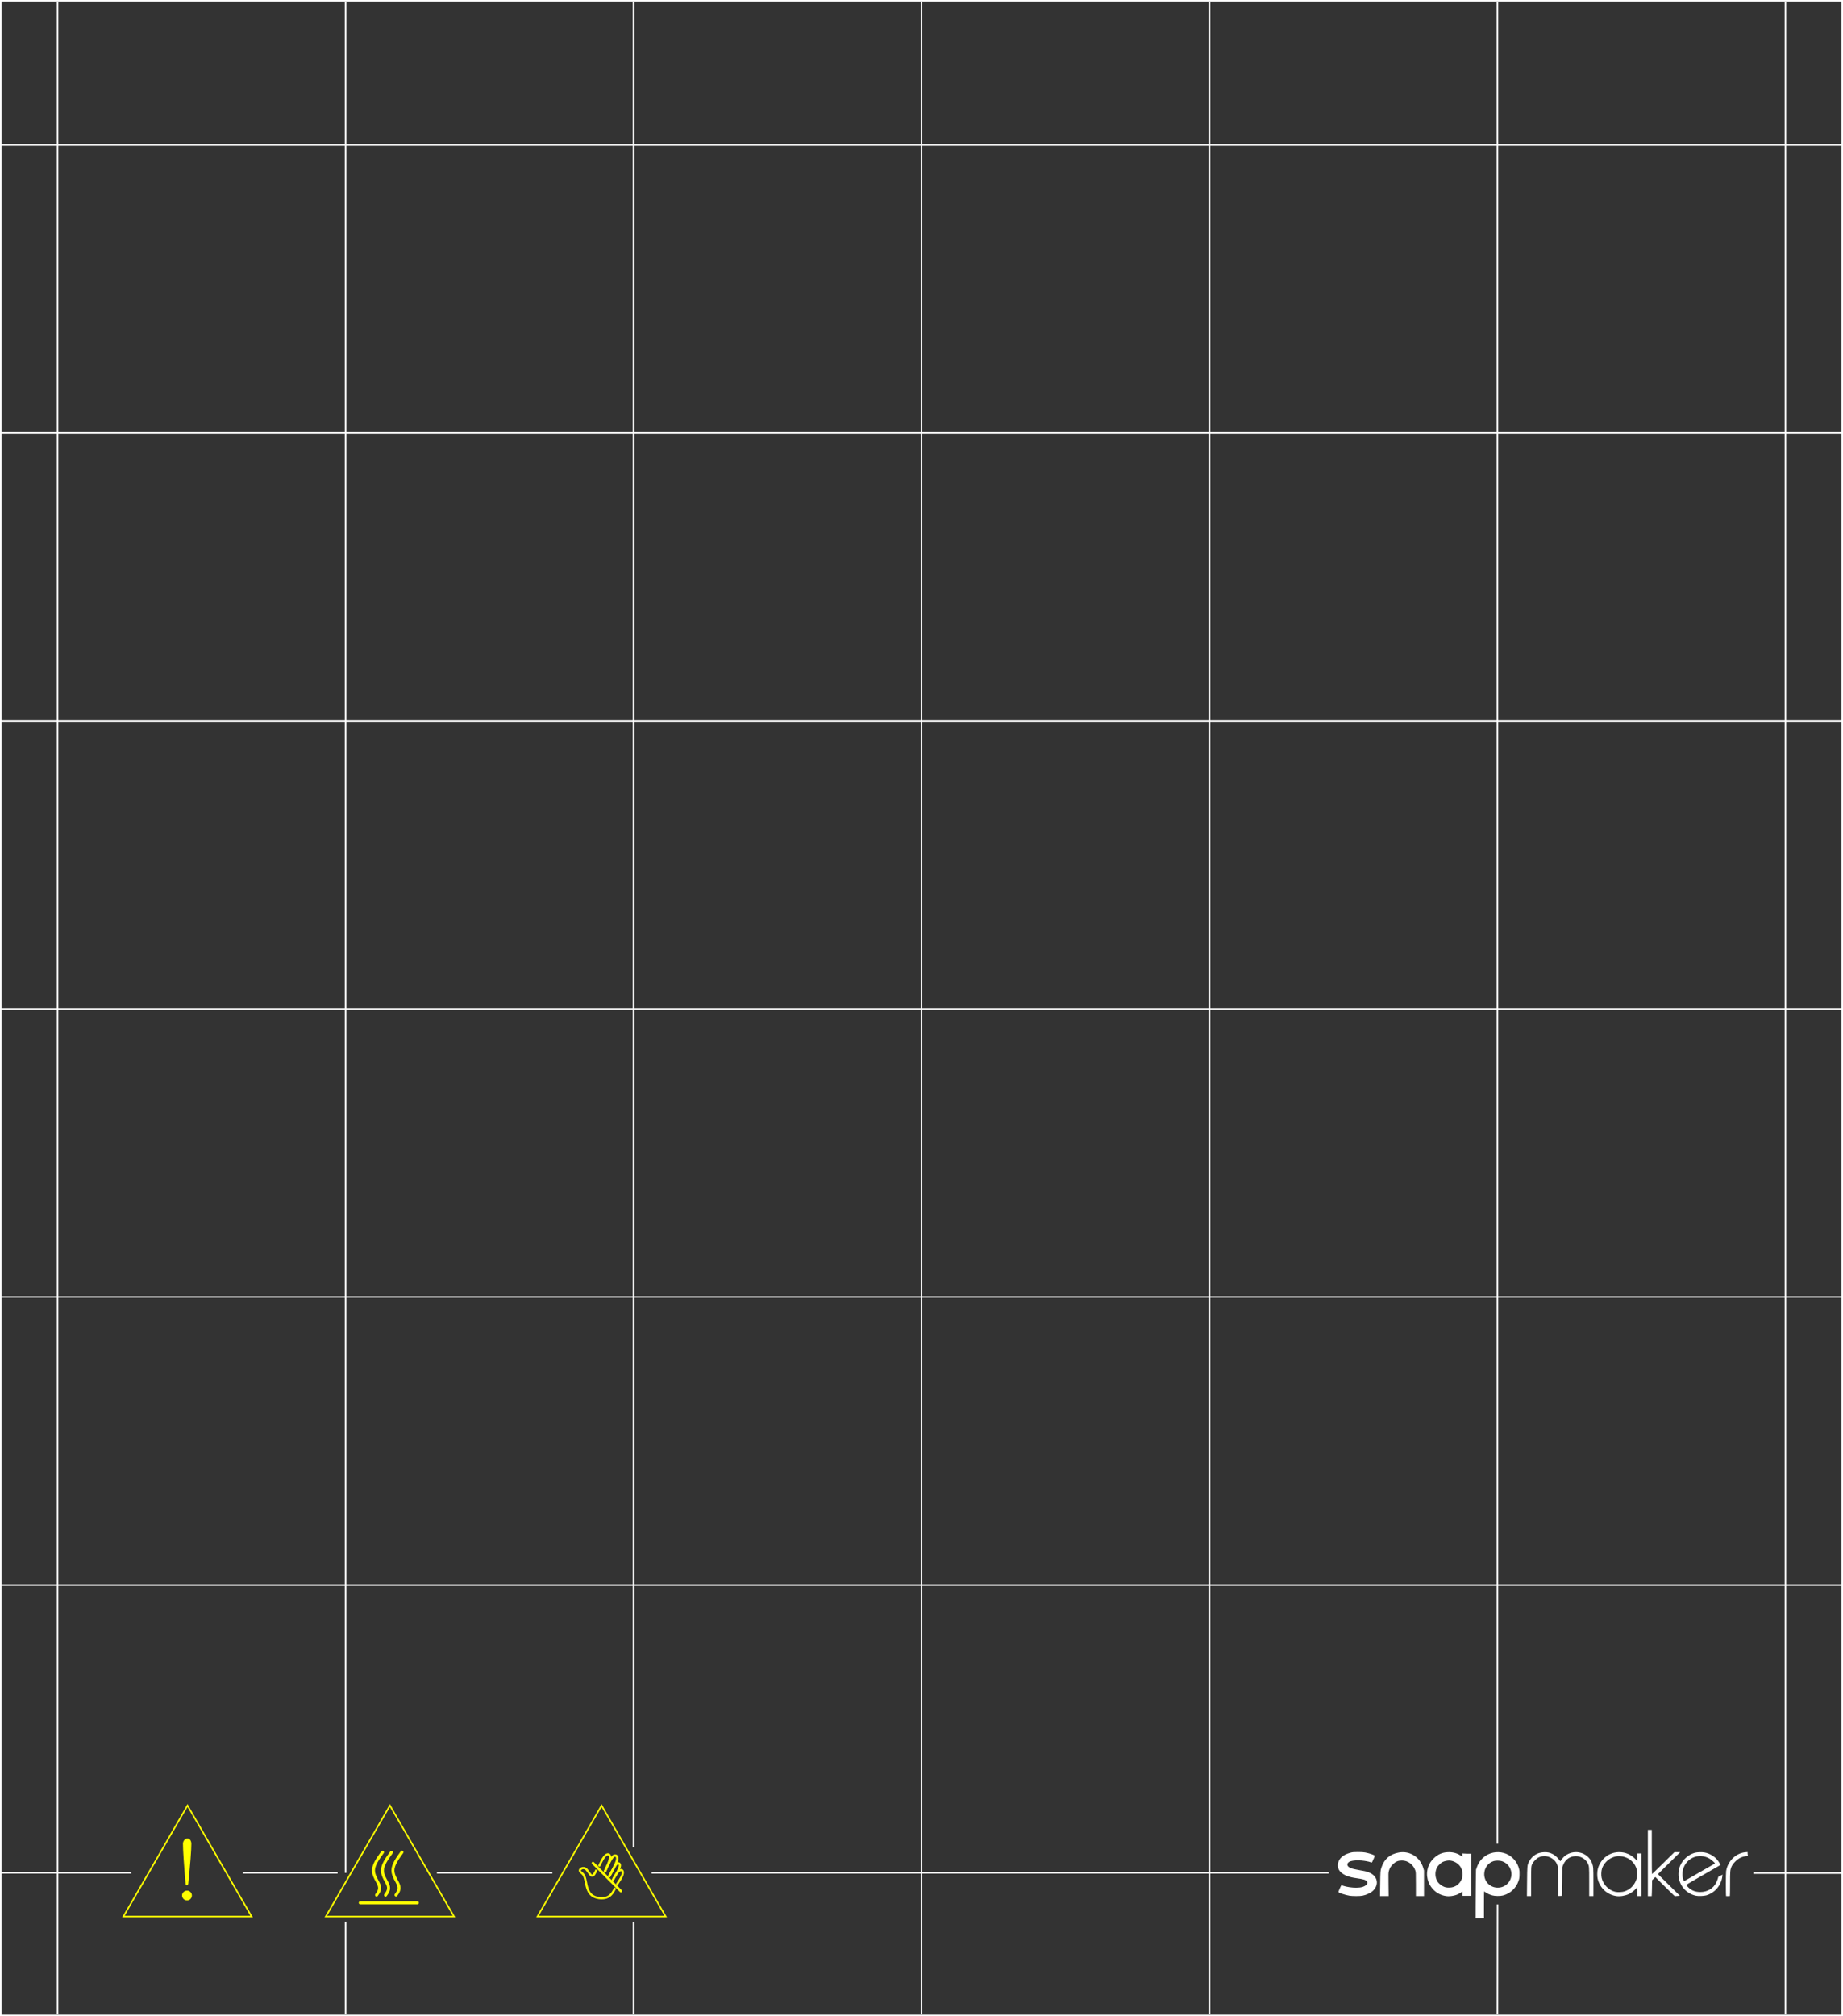 <?xml version="1.0" encoding="UTF-8" standalone="no"?>
<svg
   xmlns:dc="http://purl.org/dc/elements/1.1/"
   xmlns:cc="http://creativecommons.org/ns#"
   xmlns:rdf="http://www.w3.org/1999/02/22-rdf-syntax-ns#"
   xmlns:svg="http://www.w3.org/2000/svg"
   xmlns="http://www.w3.org/2000/svg"
   xmlns:sodipodi="http://sodipodi.sourceforge.net/DTD/sodipodi-0.dtd"
   xmlns:inkscape="http://www.inkscape.org/namespaces/inkscape"
   width="320.002mm"
   height="350mm"
   viewBox="0 0 320.002 350"
   version="1.1"
   id="svg8"
   inkscape:version="1.0.2-2 (e86c870879, 2021-01-15)"
   sodipodi:docname="A350_texture.svg">
  <rect x="0" y="0" width="320.002" height="350" fill="#333333" stroke="none"/>
  <defs
     id="defs2">
    <inkscape:path-effect
       effect="bspline"
       id="path-effect1513"
       is_visible="true"
       lpeversion="1"
       weight="33.333"
       steps="2"
       helper_size="0"
       apply_no_weight="true"
       apply_with_weight="true"
       only_selected="false" />
    <inkscape:path-effect
       effect="bspline"
       id="path-effect1489"
       is_visible="true"
       lpeversion="1"
       weight="33.333"
       steps="2"
       helper_size="0"
       apply_no_weight="true"
       apply_with_weight="true"
       only_selected="false" />
    <inkscape:path-effect
       effect="bspline"
       id="path-effect1481"
       is_visible="true"
       lpeversion="1"
       weight="33.333"
       steps="2"
       helper_size="0"
       apply_no_weight="true"
       apply_with_weight="true"
       only_selected="false" />
    <inkscape:path-effect
       effect="bspline"
       id="path-effect1472"
       is_visible="true"
       lpeversion="1"
       weight="33.333"
       steps="2"
       helper_size="0"
       apply_no_weight="true"
       apply_with_weight="true"
       only_selected="false" />
    <inkscape:path-effect
       effect="bspline"
       id="path-effect1463"
       is_visible="true"
       lpeversion="1"
       weight="33.333"
       steps="2"
       helper_size="0"
       apply_no_weight="true"
       apply_with_weight="true"
       only_selected="false" />
    <inkscape:path-effect
       effect="bspline"
       id="path-effect1444"
       is_visible="true"
       lpeversion="1"
       weight="33.333"
       steps="2"
       helper_size="0"
       apply_no_weight="true"
       apply_with_weight="true"
       only_selected="false" />
    <inkscape:path-effect
       effect="bspline"
       id="path-effect1436"
       is_visible="true"
       lpeversion="1"
       weight="33.333"
       steps="2"
       helper_size="0"
       apply_no_weight="true"
       apply_with_weight="true"
       only_selected="false" />
    <inkscape:path-effect
       effect="bspline"
       id="path-effect1426"
       is_visible="true"
       lpeversion="1"
       weight="33.333"
       steps="2"
       helper_size="0"
       apply_no_weight="true"
       apply_with_weight="true"
       only_selected="false" />
    <inkscape:path-effect
       effect="bspline"
       id="path-effect1417"
       is_visible="true"
       lpeversion="1"
       weight="33.333"
       steps="2"
       helper_size="0"
       apply_no_weight="true"
       apply_with_weight="true"
       only_selected="false" />
    <inkscape:path-effect
       effect="bspline"
       id="path-effect1398"
       is_visible="true"
       lpeversion="1"
       weight="33.333"
       steps="2"
       helper_size="0"
       apply_no_weight="true"
       apply_with_weight="true"
       only_selected="false" />
  </defs>
  <sodipodi:namedview
     id="base"
     pagecolor="#000000"
     bordercolor="#666666"
     borderopacity="1.0"
     inkscape:pageopacity="0"
     inkscape:pageshadow="2"
     inkscape:zoom="0.5"
     inkscape:cx="141.71929"
     inkscape:cy="634.91072"
     inkscape:document-units="mm"
     inkscape:current-layer="layer1"
     inkscape:document-rotation="0"
     showgrid="false"
     showborder="true"
     inkscape:showpageshadow="false"
     inkscape:window-width="2560"
     inkscape:window-height="1377"
     inkscape:window-x="-8"
     inkscape:window-y="-8"
     inkscape:window-maximized="1" />
  <g
     inkscape:label="Layer 1"
     inkscape:groupmode="layer"
     id="layer1"
     transform="translate(-6.999,-6.849)">
    <rect
       style="fill:none;fill-opacity:1;stroke:#ffffff;stroke-width:0.269;stroke-linecap:round;stroke-linejoin:miter;stroke-miterlimit:4;stroke-dasharray:none;stroke-opacity:1"
       id="rect835"
       width="319.733"
       height="349.731"
       x="7.133"
       y="6.983" />
    <path
       style="fill:none;stroke:#ffffff;stroke-width:0.265;stroke-linecap:butt;stroke-linejoin:miter;stroke-miterlimit:4;stroke-dasharray:none;stroke-opacity:1"
       d="M 7,32 H 327"
       id="path837"
       sodipodi:nodetypes="cc" />
    <path
       style="fill:none;stroke:#ffffff;stroke-width:0.265;stroke-linecap:butt;stroke-linejoin:miter;stroke-miterlimit:4;stroke-dasharray:none;stroke-opacity:1"
       d="M 7,82 H 327"
       id="path837-0"
       sodipodi:nodetypes="cc" />
    <path
       style="fill:none;stroke:#ffffff;stroke-width:0.265;stroke-linecap:butt;stroke-linejoin:miter;stroke-miterlimit:4;stroke-dasharray:none;stroke-opacity:1"
       d="M 7,132 H 327"
       id="path837-0-1"
       sodipodi:nodetypes="cc" />
    <path
       style="fill:none;stroke:#ffffff;stroke-width:0.265;stroke-linecap:butt;stroke-linejoin:miter;stroke-miterlimit:4;stroke-dasharray:none;stroke-opacity:1"
       d="M 7,182 H 327"
       id="path837-0-1-9"
       sodipodi:nodetypes="cc" />
    <path
       style="fill:none;stroke:#ffffff;stroke-width:0.265;stroke-linecap:butt;stroke-linejoin:miter;stroke-miterlimit:4;stroke-dasharray:none;stroke-opacity:1"
       d="M 7,232 H 327"
       id="path837-0-1-9-5"
       sodipodi:nodetypes="cc" />
    <path
       style="fill:none;stroke:#ffffff;stroke-width:0.265;stroke-linecap:butt;stroke-linejoin:miter;stroke-miterlimit:4;stroke-dasharray:none;stroke-opacity:1"
       d="M 7,282 H 327"
       id="path837-0-1-9-5-9"
       sodipodi:nodetypes="cc" />
    <path
       style="fill:none;stroke:#ffffff;stroke-width:0.225;stroke-linecap:butt;stroke-linejoin:miter;stroke-miterlimit:4;stroke-dasharray:none;stroke-opacity:1"
       d="m 49.178,331.963 h 16.437 m 17.239,0 h 20.045 m 17.239,0 h 117.565"
       id="path1343"
       sodipodi:nodetypes="cccccc" />
    <path
       style="fill:none;stroke:#ffffff;stroke-width:0.225;stroke-linecap:butt;stroke-linejoin:miter;stroke-miterlimit:4;stroke-dasharray:none;stroke-opacity:1"
       d="M 7,331.963 H 29.801"
       id="path837-0-1-9-5-9-3"
       sodipodi:nodetypes="cc" />
    <path
       style="fill:none;stroke:#ffffff;stroke-width:0.269;stroke-linecap:butt;stroke-linejoin:miter;stroke-miterlimit:4;stroke-dasharray:none;stroke-opacity:1"
       d="M 17,7.2 V 356.49"
       id="path837-0-1-9-5-9-3-6"
       sodipodi:nodetypes="cc" />
    <path
       style="fill:none;stroke:#ffffff;stroke-width:0.269;stroke-linecap:butt;stroke-linejoin:miter;stroke-miterlimit:4;stroke-dasharray:none;stroke-opacity:1"
       d="M 67,7.2 V 331.955 m 0,8.462 v 16.073"
       id="path837-0-1-9-5-9-3-6-4"
       sodipodi:nodetypes="cccc" />
    <path
       style="fill:none;stroke:#ffffff;stroke-width:0.269;stroke-linecap:butt;stroke-linejoin:miter;stroke-miterlimit:4;stroke-dasharray:none;stroke-opacity:1"
       d="M 117,7.2 V 327.512 m 0,12.999 v 15.979"
       id="path837-0-1-9-5-9-3-6-4-6"
       sodipodi:nodetypes="cccc" />
    <path
       style="fill:none;stroke:#ffffff;stroke-width:0.269;stroke-linecap:butt;stroke-linejoin:miter;stroke-miterlimit:4;stroke-dasharray:none;stroke-opacity:1"
       d="M 167,7.2 V 356.49"
       id="path837-0-1-9-5-9-3-6-4-6-8"
       sodipodi:nodetypes="cc" />
    <path
       style="fill:none;stroke:#ffffff;stroke-width:0.269;stroke-linecap:butt;stroke-linejoin:miter;stroke-miterlimit:4;stroke-dasharray:none;stroke-opacity:1"
       d="M 217,7.2 V 356.49"
       id="path837-0-1-9-5-9-3-6-4-6-8-8"
       sodipodi:nodetypes="cc" />
    <path
       style="fill:none;stroke:#ffffff;stroke-width:0.267;stroke-linecap:butt;stroke-linejoin:miter;stroke-miterlimit:4;stroke-dasharray:none;stroke-opacity:1"
       d="M 267,7.2 V 326.893"
       id="path837-0-1-9-5-9-3-6-4-6-8-8-1"
       sodipodi:nodetypes="cc" />
    <path
       style="fill:none;stroke:#ffffff;stroke-width:0.269;stroke-linecap:butt;stroke-linejoin:miter;stroke-miterlimit:4;stroke-dasharray:none;stroke-opacity:1"
       d="M 317,7.2 V 356.49"
       id="path837-0-1-9-5-9-3-6-4-6-8-8-1-3"
       sodipodi:nodetypes="cc" />
    <path
       id="path24"
       d="m 263.212,337.685 c 0.002,-1.169 0.019,-3.056 0.036,-4.193 l 0.032,-2.068 0.148,-0.432 c 0.348,-1.016 1.006,-1.775 1.947,-2.244 1.088,-0.543 2.48,-0.511 3.531,0.081 0.916,0.516 1.608,1.435 1.851,2.459 0.082,0.345 0.094,0.505 0.076,1.023 -0.018,0.538 -0.038,0.666 -0.165,1.039 -0.429,1.265 -1.432,2.203 -2.711,2.534 -0.477,0.123 -1.387,0.115 -1.848,-0.016 -0.458,-0.131 -0.809,-0.289 -1.135,-0.511 -0.146,-0.1 -0.276,-0.182 -0.289,-0.182 -0.013,0 -0.023,1.043 -0.023,2.318 v 2.318 h -0.727 -0.727 z m 4.367,-3.214 c 1.292,-0.274 2.113,-1.587 1.784,-2.856 -0.207,-0.8 -0.77,-1.408 -1.553,-1.676 -0.388,-0.133 -1.081,-0.145 -1.467,-0.025 -0.982,0.305 -1.638,1.217 -1.636,2.272 0.004,1.523 1.362,2.604 2.871,2.284 z m -9.449,1.52 c -0.855,-0.118 -1.563,-0.458 -2.165,-1.039 -1.085,-1.047 -1.462,-2.59 -0.983,-4.02 0.205,-0.611 0.447,-0.991 0.948,-1.486 0.701,-0.694 1.447,-1.026 2.414,-1.077 0.848,-0.045 1.603,0.143 2.229,0.556 l 0.362,0.238 v -0.296 -0.296 l 0.211,0.029 c 0.116,0.016 0.454,0.029 0.75,0.029 h 0.539 v 3.659 3.659 h -0.75 -0.75 v -0.382 -0.382 l -0.307,0.206 c -0.393,0.264 -0.687,0.393 -1.157,0.507 -0.459,0.112 -0.964,0.148 -1.341,0.096 z m 1.216,-1.582 c 0.426,-0.148 0.644,-0.282 0.934,-0.573 0.732,-0.732 0.881,-1.851 0.373,-2.807 -0.367,-0.691 -1.258,-1.218 -2.06,-1.218 -0.324,1.3e-4 -0.821,0.115 -1.113,0.256 -0.312,0.152 -0.812,0.642 -0.968,0.949 -0.368,0.727 -0.368,1.587 -4.6e-4,2.313 0.255,0.502 0.927,1.006 1.525,1.142 0.365,0.083 0.975,0.054 1.308,-0.062 z m 28.319,1.581 c -1.596,-0.22 -2.879,-1.395 -3.258,-2.984 -0.11,-0.461 -0.099,-1.257 0.023,-1.741 0.314,-1.237 1.223,-2.252 2.402,-2.681 1.045,-0.381 2.28,-0.276 3.216,0.273 0.385,0.226 0.643,0.433 0.989,0.793 l 0.261,0.273 4.6e-4,-0.67 4.7e-4,-0.67 h 0.341 0.341 v 3.705 3.705 h -0.341 -0.341 l -8e-4,-0.784 -8e-4,-0.784 -0.215,0.247 c -0.31,0.356 -0.824,0.749 -1.252,0.956 -0.633,0.306 -1.51,0.454 -2.164,0.363 z m 1.444,-0.828 c 1.706,-0.604 2.592,-2.474 1.963,-4.138 -0.419,-1.109 -1.54,-1.905 -2.773,-1.972 -0.571,-0.031 -0.991,0.06 -1.542,0.332 -0.728,0.359 -1.358,1.083 -1.601,1.836 -0.135,0.419 -0.165,1.157 -0.065,1.604 0.253,1.139 1.213,2.137 2.324,2.416 0.436,0.11 1.275,0.071 1.695,-0.078 z m 17.598,0.838 c -0.062,-0.021 -0.06,-3.981 0.002,-4.362 0.283,-1.746 1.706,-3.127 3.364,-3.265 l 0.362,-0.03 4.7e-4,0.177 c 4.6e-4,0.097 0.013,0.254 0.029,0.347 l 0.028,0.17 -0.176,7e-4 c -0.316,0.002 -0.806,0.13 -1.143,0.3 -0.646,0.326 -1.347,1.048 -1.558,1.604 -0.21,0.555 -0.225,0.752 -0.225,2.961 0,1.148 -0.015,2.089 -0.034,2.09 -0.232,0.014 -0.613,0.017 -0.648,0.006 z m -65.387,-0.074 c -0.729,-0.116 -1.932,-0.52 -1.932,-0.648 0,-0.092 0.403,-1.017 0.483,-1.108 0.058,-0.066 0.097,-0.061 0.427,0.056 0.478,0.169 1.469,0.312 2.158,0.311 0.895,-8e-4 1.481,-0.177 1.814,-0.546 0.187,-0.207 0.207,-0.355 0.071,-0.546 -0.191,-0.268 -0.595,-0.391 -1.863,-0.568 -1.263,-0.176 -2.103,-0.501 -2.663,-1.029 -0.419,-0.396 -0.601,-0.907 -0.515,-1.451 0.147,-0.931 0.89,-1.598 2.155,-1.934 0.41,-0.109 0.535,-0.121 1.295,-0.124 0.628,-0.002 0.956,0.018 1.295,0.08 0.723,0.132 1.659,0.454 1.659,0.572 0,0.112 -0.474,1.183 -0.523,1.183 -0.031,0 -0.132,-0.032 -0.225,-0.07 -0.278,-0.116 -0.964,-0.243 -1.609,-0.297 -0.664,-0.056 -1.386,-0.008 -1.82,0.121 -0.459,0.136 -0.69,0.478 -0.531,0.785 0.176,0.341 0.672,0.538 1.858,0.737 1.065,0.179 1.392,0.254 1.766,0.407 0.44,0.179 0.714,0.351 0.956,0.599 0.702,0.721 0.648,1.784 -0.128,2.557 -0.406,0.404 -1.179,0.776 -1.895,0.913 -0.439,0.084 -1.712,0.084 -2.235,8e-4 z m 5.318,-1.853 c 0.031,-2.456 0.034,-2.488 0.226,-3.062 0.492,-1.472 1.48,-2.318 3.019,-2.587 1.924,-0.337 3.695,0.797 4.253,2.725 l 0.116,0.401 v 2.222 2.222 h -0.705 -0.705 l -8e-4,-2.08 c -8e-4,-2.032 -0.003,-2.086 -0.103,-2.378 -0.351,-1.03 -1.283,-1.725 -2.312,-1.725 -0.648,0 -1.072,0.168 -1.528,0.607 -0.406,0.39 -0.615,0.722 -0.736,1.171 -0.1,0.371 -0.101,0.408 -0.076,2.39 l 0.025,2.014 h -0.749 -0.749 z m 25.506,-0.591 c 0.027,-2.648 0.039,-2.804 0.252,-3.303 0.14,-0.328 0.476,-0.799 0.746,-1.045 0.527,-0.481 1.149,-0.725 1.95,-0.764 0.592,-0.029 1.016,0.065 1.543,0.342 0.377,0.198 0.884,0.659 1.107,1.005 0.134,0.208 0.166,0.235 0.209,0.175 0.495,-0.702 0.791,-0.974 1.352,-1.237 1.63,-0.764 3.566,0.005 4.134,1.641 0.215,0.621 0.224,0.745 0.224,3.291 v 2.406 h -0.364 -0.364 v -2.492 c 0,-2.722 0.002,-2.69 -0.273,-3.236 -0.444,-0.878 -1.527,-1.377 -2.528,-1.166 -0.828,0.174 -1.421,0.701 -1.748,1.55 l -0.123,0.321 -0.017,2.464 c -0.01,1.355 -0.034,2.48 -0.054,2.5 -0.02,0.02 -0.173,0.036 -0.34,0.036 h -0.303 l -0.023,-2.545 c -0.022,-2.485 -0.025,-2.552 -0.123,-2.811 -0.153,-0.405 -0.302,-0.629 -0.602,-0.907 -0.754,-0.698 -1.812,-0.86 -2.696,-0.412 -0.294,0.149 -0.834,0.688 -0.998,0.997 -0.257,0.483 -0.262,0.547 -0.262,3.233 v 2.468 h -0.362 -0.362 z m 20.972,-3.239 v -5.75 h 0.341 0.341 v 3.841 c 0,2.113 0.015,3.84 0.034,3.839 0.019,-7e-4 0.903,-0.859 1.966,-1.908 l 1.932,-1.907 0.5,0.002 0.5,0.002 -1.932,1.908 -1.932,1.908 1.907,1.879 1.907,1.879 -0.442,0.033 -0.442,0.033 -0.238,-0.206 c -0.131,-0.113 -0.892,-0.861 -1.692,-1.661 l -1.454,-1.455 -0.284,0.282 -0.284,0.282 v 0.66 c 0,0.363 -0.013,0.983 -0.03,1.376 l -0.03,0.716 h -0.334 -0.334 v -5.75 z m 8.341,5.684 c -0.437,-0.102 -0.795,-0.242 -1.125,-0.438 -0.858,-0.509 -1.398,-1.181 -1.721,-2.138 -0.27,-0.801 -0.23,-1.816 0.103,-2.618 0.448,-1.078 1.446,-1.961 2.561,-2.266 0.404,-0.111 1.238,-0.135 1.688,-0.05 0.871,0.165 1.678,0.635 2.228,1.3 0.231,0.28 0.56,0.842 0.515,0.88 -0.012,0.01 -0.318,0.188 -0.681,0.395 -0.628,0.36 -2.155,1.239 -4.261,2.453 -0.559,0.322 -0.966,0.585 -0.966,0.623 0,0.036 0.148,0.214 0.33,0.394 0.565,0.562 1.219,0.82 2.08,0.822 1.248,0.003 2.285,-0.614 2.787,-1.659 0.113,-0.235 0.239,-0.551 0.28,-0.701 l 0.075,-0.273 0.366,-0.193 0.366,-0.193 -0.031,0.261 c -0.056,0.474 -0.166,0.846 -0.389,1.307 -0.475,0.983 -1.335,1.711 -2.398,2.03 -0.403,0.121 -1.409,0.156 -1.807,0.063 z m -0.995,-3.123 c 0.572,-0.329 1.593,-0.915 2.268,-1.304 0.675,-0.388 1.399,-0.803 1.608,-0.922 0.209,-0.119 0.4,-0.235 0.424,-0.259 0.056,-0.056 -0.569,-0.61 -0.942,-0.837 -0.869,-0.528 -2.012,-0.589 -2.913,-0.154 -0.8,0.386 -1.388,1.077 -1.663,1.955 -0.115,0.366 -0.157,1.075 -0.085,1.444 0.051,0.265 0.199,0.673 0.244,0.673 0.011,0 0.487,-0.269 1.059,-0.597 z"
       style="fill:#ffffff;fill-opacity:1;stroke-width:0.045" />
    <path
       style="fill:none;stroke:#ffffff;stroke-width:0.265px;stroke-linecap:butt;stroke-linejoin:miter;stroke-opacity:1"
       d="M 311.452,332 H 327"
       id="path1335"
       sodipodi:nodetypes="cc" />
    <path
       style="fill:none;stroke:#ffffff;stroke-width:0.266px;stroke-linecap:butt;stroke-linejoin:miter;stroke-opacity:1"
       d="M 267.023,337.433 267,356.49"
       id="path1337"
       sodipodi:nodetypes="cc" />
    <path
       sodipodi:type="star"
       style="fill:none;fill-opacity:1;stroke:#ffff00;stroke-width:0.265;stroke-linecap:round;stroke-linejoin:miter;stroke-miterlimit:4;stroke-dasharray:none;stroke-opacity:1"
       id="path1349"
       sodipodi:sides="3"
       sodipodi:cx="39.555885"
       sodipodi:cy="333.11758"
       sodipodi:r1="12.85258"
       sodipodi:r2="6.42629"
       sodipodi:arg1="2.6179939"
       sodipodi:arg2="3.6651914"
       inkscape:flatsided="true"
       inkscape:rounded="0"
       inkscape:randomized="0"
       d="M 28.425,339.544 39.556,320.265 50.687,339.544 Z"
       inkscape:transform-center-y="-3.213149" />
    <path
       sodipodi:type="star"
       style="fill:none;fill-opacity:1;stroke:#ffff00;stroke-width:0.265;stroke-linecap:round;stroke-linejoin:miter;stroke-miterlimit:4;stroke-dasharray:none;stroke-opacity:1"
       id="path1349-1"
       sodipodi:sides="3"
       sodipodi:cx="74.701828"
       sodipodi:cy="333.11758"
       sodipodi:r1="12.85258"
       sodipodi:r2="6.4262905"
       sodipodi:arg1="2.6179939"
       sodipodi:arg2="3.6651914"
       inkscape:flatsided="true"
       inkscape:rounded="0"
       inkscape:randomized="0"
       d="M 63.571,339.544 74.702,320.265 85.832,339.544 Z"
       inkscape:transform-center-y="-3.213149" />
    <path
       sodipodi:type="star"
       style="fill:none;fill-opacity:1;stroke:#ffff00;stroke-width:0.265;stroke-linecap:round;stroke-linejoin:miter;stroke-miterlimit:4;stroke-dasharray:none;stroke-opacity:1"
       id="path1349-1-3"
       sodipodi:sides="3"
       sodipodi:cx="111.45139"
       sodipodi:cy="333.11758"
       sodipodi:r1="12.85258"
       sodipodi:r2="6.4262905"
       sodipodi:arg1="2.6179939"
       sodipodi:arg2="3.6651914"
       inkscape:flatsided="true"
       inkscape:rounded="0"
       inkscape:randomized="0"
       d="m 100.321,339.544 11.131,-19.279 11.131,19.279 z"
       inkscape:transform-center-y="-3.213149" />
    <path
       style="fill:none;stroke:#ffff00;stroke-width:0.519;stroke-linecap:round;stroke-linejoin:miter;stroke-miterlimit:4;stroke-dasharray:none;stroke-opacity:1"
       d="m 73.422,328.367 c -0.787,1.087 -1.575,2.173 -1.579,3.174 -0.004,1 0.776,1.914 0.996,2.61 0.22,0.697 -0.118,1.177 -0.457,1.657"
       id="path1396"
       inkscape:path-effect="#path-effect1398"
       inkscape:original-d="m 73.421873,328.3668 c -0.787186,1.08697 -1.574636,2.17364 -2.362351,3.26004 0.779857,0.91374 1.559417,1.82716 2.338729,2.74034 -0.338347,0.48062 -0.676945,0.96094 -1.015812,1.44103" />
    <path
       style="fill:none;stroke:#ffff00;stroke-width:0.519;stroke-linecap:round;stroke-linejoin:miter;stroke-miterlimit:4;stroke-dasharray:none;stroke-opacity:1"
       d="m 74.98,328.379 c -0.787,1.087 -1.575,2.173 -1.579,3.174 -0.004,1 0.776,1.914 0.996,2.61 0.22,0.697 -0.118,1.177 -0.457,1.657"
       id="path1396-6"
       inkscape:path-effect="#path-effect1417"
       inkscape:original-d="m 74.979782,328.37933 c -0.787186,1.08697 -1.574636,2.17364 -2.362351,3.26004 0.779857,0.91374 1.559417,1.82716 2.338729,2.74034 -0.338347,0.48062 -0.676945,0.96094 -1.015812,1.44103" />
    <path
       style="fill:none;stroke:#ffff00;stroke-width:0.519;stroke-linecap:round;stroke-linejoin:miter;stroke-miterlimit:4;stroke-dasharray:none;stroke-opacity:1"
       d="m 76.799,328.356 c -0.787,1.087 -1.575,2.173 -1.579,3.174 -0.004,1 0.776,1.914 0.996,2.61 0.22,0.697 -0.118,1.177 -0.457,1.657"
       id="path1396-7"
       inkscape:path-effect="#path-effect1426"
       inkscape:original-d="m 76.798792,328.3557 c -0.787186,1.08697 -1.574636,2.17364 -2.362351,3.26004 0.779857,0.91374 1.559417,1.82716 2.338729,2.74034 -0.338347,0.48062 -0.676945,0.96094 -1.015812,1.44103" />
    <path
       style="fill:none;stroke:#ffff00;stroke-width:0.519;stroke-linecap:round;stroke-linejoin:miter;stroke-miterlimit:4;stroke-dasharray:none;stroke-opacity:1"
       d="m 69.548,337.155 h 9.922"
       id="path1428" />
    <path
       style="fill:none;stroke:#ffff00;stroke-width:0.381px;stroke-linecap:butt;stroke-linejoin:miter;stroke-opacity:1"
       d="m 110.573,331.43 c -0.257,0.543 -0.514,1.085 -0.803,1.019 -0.288,-0.066 -0.609,-0.741 -0.929,-1.066 -0.32,-0.325 -0.641,-0.301 -0.865,-0.193 -0.224,0.108 -0.353,0.301 -0.278,0.47 0.075,0.169 0.353,0.313 0.55,0.548 0.197,0.235 0.315,0.56 0.454,1.247 0.139,0.687 0.299,1.735 0.977,2.325 0.678,0.59 1.874,0.723 2.65,0.448 0.776,-0.275 1.134,-0.958 1.492,-1.641"
       id="path1434"
       inkscape:path-effect="#path-effect1436"
       inkscape:original-d="m 110.57349,331.42987 c -0.25663,0.54274 -0.51361,1.08504 -0.77097,1.62698 -0.31994,-0.67418 -0.64022,-1.34876 -0.96087,-2.02371 -0.31994,0.0246 -0.64023,0.0485 -0.96088,0.0722 -0.12772,0.19315 -0.25587,0.38588 -0.38435,0.57821 0.27796,0.14502 0.55554,0.28952 0.83276,0.43365 0.11782,0.32564 0.23525,0.6509 0.35232,0.97573 0.16052,1.0484 0.32065,2.09636 0.48043,3.14395 1.19614,0.13293 2.39188,0.26544 3.58727,0.39754 0.35805,-0.68235 0.71568,-1.36502 1.07297,-2.0481"
       sodipodi:nodetypes="cccccccccc" />
    <path
       style="fill:none;stroke:#ffff00;stroke-width:0.381px;stroke-linecap:butt;stroke-linejoin:miter;stroke-opacity:1"
       d="m 114.077,334.027 c 0.414,-0.622 0.828,-1.244 0.988,-1.697 0.159,-0.453 0.064,-0.736 -0.106,-0.832 -0.169,-0.096 -0.413,-0.004 -0.67,0.281 -0.258,0.285 -0.53,0.763 -0.802,1.241"
       id="path1442"
       inkscape:path-effect="#path-effect1444"
       inkscape:original-d="m 114.0768,334.02711 c 0.41461,-0.62176 0.82885,-1.2439 1.24274,-1.86647 -0.0954,-0.28298 -0.19129,-0.56635 -0.28747,-0.85016 -0.24281,0.0926 -0.48594,0.1847 -0.72946,0.27645 -0.27189,0.47833 -0.54413,0.95625 -0.81674,1.43377"
       sodipodi:nodetypes="ccccc" />
    <path
       style="fill:none;stroke:#ffff00;stroke-width:0.381px;stroke-linecap:butt;stroke-linejoin:miter;stroke-opacity:1"
       d="m 113.335,333.299 c 0.554,-0.915 1.109,-1.83 1.259,-2.358 0.15,-0.528 -0.104,-0.668 -0.308,-0.647 -0.203,0.02 -0.355,0.201 -0.605,0.62 -0.25,0.419 -0.599,1.076 -0.948,1.733"
       id="path1442-1"
       inkscape:path-effect="#path-effect1463"
       inkscape:original-d="m 113.33454,333.29896 c 0.55471,-0.91477 1.10902,-1.82982 1.66311,-2.74551 -0.25431,-0.13967 -0.5089,-0.27967 -0.7639,-0.42013 -0.15125,0.18111 -0.30285,0.36178 -0.45482,0.54206 -0.3485,0.65752 -0.69732,1.3146 -1.04654,1.97132"
       sodipodi:nodetypes="ccccc" />
    <path
       style="fill:none;stroke:#ffff00;stroke-width:0.419px;stroke-linecap:butt;stroke-linejoin:miter;stroke-opacity:1"
       d="m 112.732,332.647 c 0.625,-1.114 1.251,-2.228 1.406,-2.888 0.156,-0.659 -0.159,-0.863 -0.434,-0.796 -0.275,0.067 -0.511,0.406 -0.79,0.922 -0.279,0.517 -0.6,1.211 -0.922,1.905"
       id="path1442-4"
       inkscape:path-effect="#path-effect1472"
       inkscape:original-d="m 112.73235,332.6467 c 0.6257,-1.11377 1.25106,-2.22801 1.87616,-3.34281 -0.3141,-0.20387 -0.62839,-0.40806 -0.94325,-0.61277 -0.2354,0.3391 -0.47098,0.67757 -0.70706,1.0158 -0.32138,0.69485 -0.64306,1.38917 -0.96508,2.08304"
       sodipodi:nodetypes="ccccc" />
    <path
       style="fill:none;stroke:#ffff00;stroke-width:0.381px;stroke-linecap:butt;stroke-linejoin:miter;stroke-opacity:1"
       d="m 111.993,331.79 c 0.38,-0.823 0.76,-1.645 0.883,-2.18 0.123,-0.535 -0.011,-0.784 -0.21,-0.853 -0.2,-0.069 -0.465,0.042 -0.756,0.419 -0.29,0.377 -0.604,1.018 -0.919,1.66"
       id="path1487"
       inkscape:path-effect="#path-effect1489"
       inkscape:original-d="m 111.99305,331.78996 c 0.38052,-0.82229 0.76059,-1.6448 1.14045,-2.46805 -0.13369,-0.24793 -0.26753,-0.49614 -0.40184,-0.74483 -0.26527,0.11152 -0.5309,0.22255 -0.79691,0.33322 -0.31395,0.64212 -0.94289,1.92503 -0.94289,1.92503"
       sodipodi:nodetypes="ccccc" />
    <path
       style="fill:none;stroke:#ffff00;stroke-width:0.441;stroke-linecap:round;stroke-linejoin:miter;stroke-miterlimit:4;stroke-dasharray:none;stroke-opacity:1"
       d="m 114.809,335.134 -4.853,-4.876 v 0"
       id="path1491" />
    <g
       aria-label="!"
       id="text1642"
       style="font-style:normal;font-variant:normal;font-weight:normal;font-stretch:normal;font-size:15.875px;line-height:1.25;font-family:Amiri;-inkscape-font-specification:Amiri;fill:#ffff00;fill-opacity:1;stroke:none;stroke-width:0.265;stroke-miterlimit:4;stroke-dasharray:none">
      <path
         d="m 38.868,336.487 q -0.256,-0.264 -0.256,-0.612 0,-0.349 0.256,-0.589 0.264,-0.248 0.612,-0.248 0.349,0 0.589,0.248 0.248,0.24 0.248,0.589 0,0.349 -0.248,0.612 -0.24,0.256 -0.589,0.256 -0.349,0 -0.612,-0.256 z m 0.116,-10.209 q 0.217,-0.279 0.558,-0.279 0.341,0 0.512,0.279 0.171,0.279 0.171,0.62 0,1.659 -0.543,7.007 -0.093,0.186 -0.248,0.202 -0.147,-0.062 -0.202,-0.171 -0.465,-5.349 -0.465,-7.038 0,-0.341 0.217,-0.62 z"
         style="font-style:normal;font-variant:normal;font-weight:normal;font-stretch:normal;font-size:15.875px;font-family:Amiri;-inkscape-font-specification:Amiri;fill:#ffff00;fill-opacity:1;stroke-width:0.265;stroke-miterlimit:4;stroke-dasharray:none"
         id="path1644" />
    </g>
  </g>
</svg>

